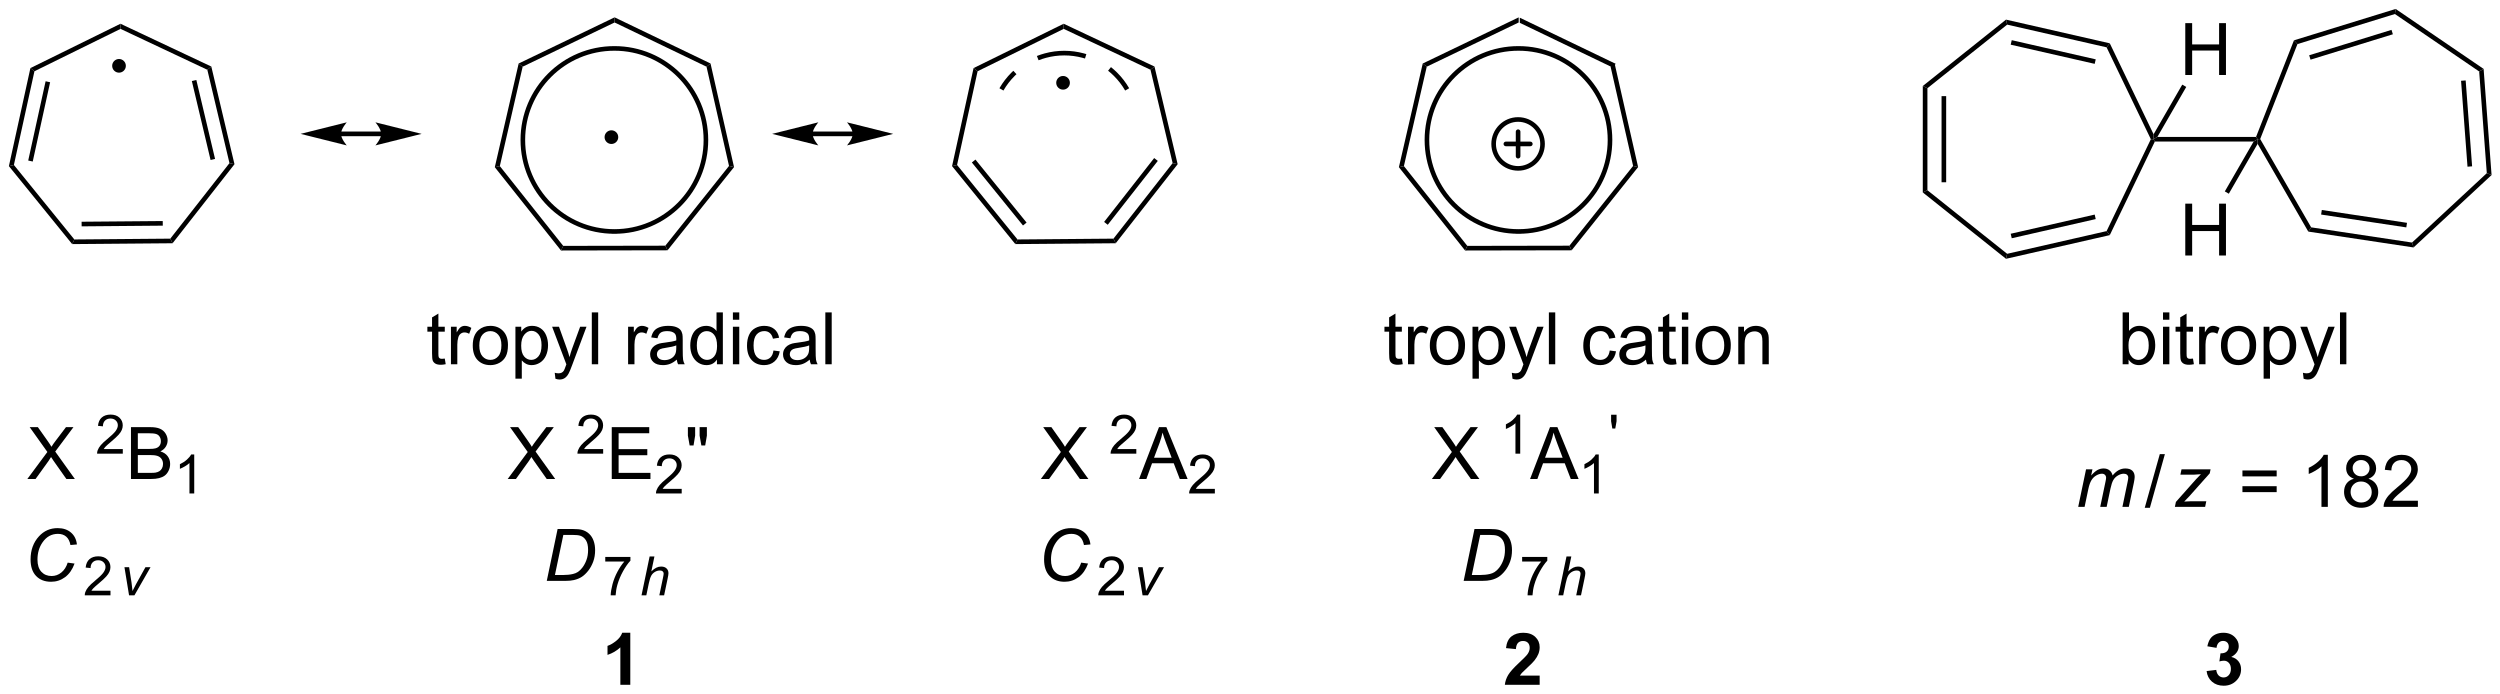<?xml version="1.0" encoding="UTF-8"?>
<!DOCTYPE svg PUBLIC '-//W3C//DTD SVG 1.0//EN'
          'http://www.w3.org/TR/2001/REC-SVG-20010904/DTD/svg10.dtd'>
<svg stroke-dasharray="none" shape-rendering="auto" xmlns="http://www.w3.org/2000/svg" font-family="'Dialog'" text-rendering="auto" width="90" fill-opacity="1" color-interpolation="auto" color-rendering="auto" preserveAspectRatio="xMidYMid meet" font-size="12px" viewBox="0 0 90 25" fill="black" xmlns:xlink="http://www.w3.org/1999/xlink" stroke="black" image-rendering="auto" stroke-miterlimit="10" stroke-linecap="square" stroke-linejoin="miter" font-style="normal" stroke-width="1" height="25" stroke-dashoffset="0" font-weight="normal" stroke-opacity="1"
><!--Generated by the Batik Graphics2D SVG Generator--><defs id="genericDefs"
  /><g
  ><defs id="defs1"
    ><clipPath clipPathUnits="userSpaceOnUse" id="clipPath1"
      ><path d="M0.633 0.633 L284.634 0.633 L284.634 79.506 L0.633 79.506 L0.633 0.633 Z"
      /></clipPath
      ><clipPath clipPathUnits="userSpaceOnUse" id="clipPath2"
      ><path d="M89.618 137.872 L89.618 214.552 L365.722 214.552 L365.722 137.872 Z"
      /></clipPath
    ></defs
    ><g transform="scale(0.317,0.317) translate(-0.633,-0.633) matrix(1.029,0,0,1.029,-91.548,-141.182)"
    ><path d="M267.908 144.867 L267.464 145.22 L257.315 140.338 L257.315 139.772 Z" stroke="none" clip-path="url(#clipPath2)"
    /></g
    ><g transform="matrix(0.326,0,0,0.326,-29.212,-44.941)"
    ><path d="M257.315 139.772 L257.315 140.338 L247.163 145.22 L246.721 144.867 Z" stroke="none" clip-path="url(#clipPath2)"
    /></g
    ><g transform="matrix(0.326,0,0,0.326,-29.212,-44.941)"
    ><path d="M246.721 144.867 L247.163 145.22 L244.639 156.196 L244.087 156.321 Z" stroke="none" clip-path="url(#clipPath2)"
    /></g
    ><g transform="matrix(0.326,0,0,0.326,-29.212,-44.941)"
    ><path d="M244.087 156.321 L244.639 156.196 L251.642 165.008 L251.396 165.519 Z" stroke="none" clip-path="url(#clipPath2)"
    /></g
    ><g transform="matrix(0.326,0,0,0.326,-29.212,-44.941)"
    ><path d="M251.396 165.519 L251.642 165.008 L262.916 164.987 L263.162 165.496 Z" stroke="none" clip-path="url(#clipPath2)"
    /></g
    ><g transform="matrix(0.326,0,0,0.326,-29.212,-44.941)"
    ><path d="M263.162 165.496 L262.916 164.987 L269.951 156.18 L270.503 156.307 Z" stroke="none" clip-path="url(#clipPath2)"
    /></g
    ><g transform="matrix(0.326,0,0,0.326,-29.212,-44.941)"
    ><path d="M267.464 145.22 L267.908 144.867 L270.503 156.307 L269.951 156.18 Z" stroke="none" clip-path="url(#clipPath2)"
    /></g
    ><g stroke-width="0.51" transform="matrix(0.326,0,0,0.326,-29.212,-44.941)"
    ><path fill="none" d="M257.291 163.418 C251.708 163.418 247.183 158.892 247.183 153.31 C247.183 147.727 251.708 143.202 257.291 143.202 C262.873 143.202 267.399 147.727 267.399 153.31 C267.399 158.892 262.873 163.418 257.291 163.418" clip-path="url(#clipPath2)"
    /></g
    ><g transform="matrix(0.326,0,0,0.326,-29.212,-44.941)"
    ><path d="M102.912 140.478 L102.917 141.045 L93.411 145.723 L92.965 145.374 Z" stroke="none" clip-path="url(#clipPath2)"
    /></g
    ><g transform="matrix(0.326,0,0,0.326,-29.212,-44.941)"
    ><path d="M92.965 145.374 L93.411 145.723 L91.141 156.073 L90.59 156.203 ZM94.644 146.83 L92.724 155.583 L93.222 155.693 L95.142 146.939 Z" stroke="none" clip-path="url(#clipPath2)"
    /></g
    ><g transform="matrix(0.326,0,0,0.326,-29.212,-44.941)"
    ><path d="M90.59 156.203 L91.141 156.073 L97.818 164.3 L97.577 164.812 Z" stroke="none" clip-path="url(#clipPath2)"
    /></g
    ><g transform="matrix(0.326,0,0,0.326,-29.212,-44.941)"
    ><path d="M97.577 164.812 L97.818 164.3 L108.413 164.209 L108.663 164.718 ZM98.623 162.852 L107.584 162.775 L107.579 162.265 L98.618 162.342 Z" stroke="none" clip-path="url(#clipPath2)"
    /></g
    ><g transform="matrix(0.326,0,0,0.326,-29.212,-44.941)"
    ><path d="M108.663 164.718 L108.413 164.209 L114.948 155.869 L115.501 155.991 Z" stroke="none" clip-path="url(#clipPath2)"
    /></g
    ><g transform="matrix(0.326,0,0,0.326,-29.212,-44.941)"
    ><path d="M115.501 155.991 L114.948 155.869 L112.502 145.56 L112.942 145.203 ZM113.357 155.407 L111.289 146.688 L110.792 146.805 L112.861 155.525 Z" stroke="none" clip-path="url(#clipPath2)"
    /></g
    ><g transform="matrix(0.326,0,0,0.326,-29.212,-44.941)"
    ><path d="M112.942 145.203 L112.502 145.56 L102.917 141.045 L102.912 140.478 Z" stroke="none" clip-path="url(#clipPath2)"
    /></g
    ><g transform="matrix(0.326,0,0,0.326,-29.212,-44.941)"
    ><path d="M301.94 147.352 L302.451 147.598 L302.451 158.861 L301.94 159.107 ZM304.012 148.473 L304.012 157.986 L304.522 157.986 L304.522 148.473 Z" stroke="none" clip-path="url(#clipPath2)"
    /></g
    ><g transform="matrix(0.326,0,0,0.326,-29.212,-44.941)"
    ><path d="M301.94 159.107 L302.451 158.861 L311.256 165.883 L311.13 166.435 Z" stroke="none" clip-path="url(#clipPath2)"
    /></g
    ><g transform="matrix(0.326,0,0,0.326,-29.212,-44.941)"
    ><path d="M311.13 166.435 L311.256 165.883 L322.237 163.377 L322.59 163.82 ZM311.762 164.166 L321.037 162.049 L320.923 161.552 L311.648 163.669 Z" stroke="none" clip-path="url(#clipPath2)"
    /></g
    ><g transform="matrix(0.326,0,0,0.326,-29.212,-44.941)"
    ><path d="M322.59 163.82 L322.237 163.377 L327.124 153.229 L327.407 153.229 L327.567 153.484 Z" stroke="none" clip-path="url(#clipPath2)"
    /></g
    ><g transform="matrix(0.326,0,0,0.326,-29.212,-44.941)"
    ><path d="M327.427 152.684 L327.407 153.229 L327.124 153.229 L322.237 143.082 L322.59 142.639 Z" stroke="none" clip-path="url(#clipPath2)"
    /></g
    ><g transform="matrix(0.326,0,0,0.326,-29.212,-44.941)"
    ><path d="M322.59 142.639 L322.237 143.082 L311.256 140.576 L311.13 140.023 ZM321.037 144.409 L311.762 142.292 L311.648 142.79 L320.923 144.907 Z" stroke="none" clip-path="url(#clipPath2)"
    /></g
    ><g transform="matrix(0.326,0,0,0.326,-29.212,-44.941)"
    ><path d="M311.13 140.023 L311.256 140.576 L302.451 147.598 L301.94 147.352 Z" stroke="none" clip-path="url(#clipPath2)"
    /></g
    ><g transform="matrix(0.326,0,0,0.326,-29.212,-44.941)"
    ><path d="M327.567 153.484 L327.407 153.229 L327.849 152.974 L338.742 152.974 L338.916 153.229 L338.474 153.484 Z" stroke="none" clip-path="url(#clipPath2)"
    /></g
    ><g transform="matrix(0.326,0,0,0.326,-29.212,-44.941)"
    ><path d="M338.916 153.739 L338.916 153.229 L339.198 153.208 L344.829 162.962 L344.51 163.43 Z" stroke="none" clip-path="url(#clipPath2)"
    /></g
    ><g transform="matrix(0.326,0,0,0.326,-29.212,-44.941)"
    ><path d="M344.51 163.43 L344.829 162.962 L355.967 164.641 L356.134 165.182 ZM345.927 161.549 L355.334 162.967 L355.41 162.462 L346.003 161.044 Z" stroke="none" clip-path="url(#clipPath2)"
    /></g
    ><g transform="matrix(0.326,0,0,0.326,-29.212,-44.941)"
    ><path d="M356.134 165.182 L355.967 164.641 L364.223 156.98 L364.75 157.187 Z" stroke="none" clip-path="url(#clipPath2)"
    /></g
    ><g transform="matrix(0.326,0,0,0.326,-29.212,-44.941)"
    ><path d="M364.75 157.187 L364.223 156.98 L363.381 145.749 L363.872 145.465 ZM362.601 156.224 L361.89 146.738 L361.381 146.776 L362.092 156.263 Z" stroke="none" clip-path="url(#clipPath2)"
    /></g
    ><g transform="matrix(0.326,0,0,0.326,-29.212,-44.941)"
    ><path d="M363.872 145.465 L363.381 145.749 L354.075 139.404 L354.16 138.844 Z" stroke="none" clip-path="url(#clipPath2)"
    /></g
    ><g transform="matrix(0.326,0,0,0.326,-29.212,-44.941)"
    ><path d="M354.16 138.844 L354.075 139.404 L343.313 142.724 L342.928 142.309 ZM353.7 141.154 L344.609 143.958 L344.759 144.445 L353.85 141.641 Z" stroke="none" clip-path="url(#clipPath2)"
    /></g
    ><g transform="matrix(0.326,0,0,0.326,-29.212,-44.941)"
    ><path d="M342.928 142.309 L343.313 142.724 L339.198 153.208 L338.916 153.229 L338.742 152.974 Z" stroke="none" clip-path="url(#clipPath2)"
    /></g
    ><g transform="matrix(0.326,0,0,0.326,-29.212,-44.941)"
    ><path d="M330.927 146.137 L330.927 140.411 L331.685 140.411 L331.685 142.762 L334.661 142.762 L334.661 140.411 L335.419 140.411 L335.419 146.137 L334.661 146.137 L334.661 143.437 L331.685 143.437 L331.685 146.137 L330.927 146.137 Z" stroke="none" clip-path="url(#clipPath2)"
    /></g
    ><g transform="matrix(0.326,0,0,0.326,-29.212,-44.941)"
    ><path d="M327.849 152.974 L327.407 153.229 L327.427 152.684 L330.593 147.201 L331.035 147.456 Z" stroke="none" clip-path="url(#clipPath2)"
    /></g
    ><g transform="matrix(0.326,0,0,0.326,-29.212,-44.941)"
    ><path d="M330.927 166.071 L330.927 160.345 L331.685 160.345 L331.685 162.696 L334.661 162.696 L334.661 160.345 L335.419 160.345 L335.419 166.071 L334.661 166.071 L334.661 163.371 L331.685 163.371 L331.685 166.071 L330.927 166.071 Z" stroke="none" clip-path="url(#clipPath2)"
    /></g
    ><g transform="matrix(0.326,0,0,0.326,-29.212,-44.941)"
    ><path d="M338.474 153.484 L338.916 153.229 L338.916 153.739 L335.735 159.248 L335.293 158.993 Z" stroke="none" clip-path="url(#clipPath2)"
    /></g
    ><g transform="matrix(0.326,0,0,0.326,-29.212,-44.941)"
    ><path d="M324.664 178.082 L324.01 178.082 L324.01 172.356 L324.713 172.356 L324.713 174.397 Q325.159 173.84 325.851 173.84 Q326.234 173.84 326.575 173.994 Q326.916 174.147 327.138 174.429 Q327.359 174.707 327.484 175.103 Q327.609 175.496 327.609 175.944 Q327.609 177.012 327.08 177.595 Q326.554 178.176 325.815 178.176 Q325.08 178.176 324.664 177.561 L324.664 178.082 ZM324.656 175.975 Q324.656 176.723 324.859 177.054 Q325.19 177.598 325.757 177.598 Q326.218 177.598 326.554 177.197 Q326.89 176.796 326.89 176.004 Q326.89 175.191 326.567 174.806 Q326.244 174.418 325.789 174.418 Q325.328 174.418 324.992 174.819 Q324.656 175.218 324.656 175.975 ZM328.467 173.163 L328.467 172.356 L329.17 172.356 L329.17 173.163 L328.467 173.163 ZM328.467 178.082 L328.467 173.934 L329.17 173.934 L329.17 178.082 L328.467 178.082 ZM331.776 177.452 L331.877 178.074 Q331.58 178.137 331.346 178.137 Q330.963 178.137 330.752 178.017 Q330.541 177.895 330.455 177.697 Q330.369 177.499 330.369 176.866 L330.369 174.481 L329.854 174.481 L329.854 173.934 L330.369 173.934 L330.369 172.905 L331.07 172.483 L331.07 173.934 L331.776 173.934 L331.776 174.481 L331.07 174.481 L331.07 176.905 Q331.07 177.207 331.106 177.293 Q331.143 177.379 331.226 177.431 Q331.312 177.481 331.468 177.481 Q331.586 177.481 331.776 177.452 ZM332.457 178.082 L332.457 173.934 L333.089 173.934 L333.089 174.561 Q333.332 174.121 333.535 173.981 Q333.74 173.84 333.988 173.84 Q334.342 173.84 334.709 174.066 L334.467 174.718 Q334.209 174.566 333.951 174.566 Q333.722 174.566 333.537 174.704 Q333.355 174.843 333.277 175.09 Q333.16 175.465 333.16 175.91 L333.16 178.082 L332.457 178.082 ZM334.865 176.007 Q334.865 174.856 335.506 174.301 Q336.043 173.84 336.811 173.84 Q337.668 173.84 338.209 174.4 Q338.753 174.96 338.753 175.949 Q338.753 176.749 338.511 177.21 Q338.272 177.668 337.813 177.923 Q337.355 178.176 336.811 178.176 Q335.941 178.176 335.402 177.619 Q334.865 177.059 334.865 176.007 ZM335.589 176.007 Q335.589 176.804 335.936 177.202 Q336.285 177.598 336.811 177.598 Q337.334 177.598 337.681 177.199 Q338.03 176.801 338.03 175.983 Q338.03 175.215 337.681 174.819 Q337.332 174.421 336.811 174.421 Q336.285 174.421 335.936 174.816 Q335.589 175.21 335.589 176.007 ZM339.578 179.673 L339.578 173.934 L340.218 173.934 L340.218 174.473 Q340.445 174.155 340.729 173.999 Q341.015 173.84 341.421 173.84 Q341.953 173.84 342.359 174.113 Q342.765 174.387 342.971 174.884 Q343.179 175.382 343.179 175.975 Q343.179 176.613 342.95 177.124 Q342.721 177.632 342.286 177.905 Q341.851 178.176 341.369 178.176 Q341.018 178.176 340.739 178.027 Q340.461 177.879 340.281 177.652 L340.281 179.673 L339.578 179.673 ZM340.213 176.03 Q340.213 176.832 340.536 177.215 Q340.862 177.598 341.322 177.598 Q341.791 177.598 342.125 177.202 Q342.461 176.804 342.461 175.973 Q342.461 175.179 342.132 174.785 Q341.807 174.389 341.354 174.389 Q340.906 174.389 340.56 174.811 Q340.213 175.231 340.213 176.03 ZM343.996 179.681 L343.918 179.02 Q344.147 179.082 344.319 179.082 Q344.553 179.082 344.694 179.004 Q344.834 178.926 344.925 178.785 Q344.99 178.681 345.139 178.262 Q345.16 178.204 345.201 178.09 L343.628 173.934 L344.386 173.934 L345.248 176.335 Q345.418 176.793 345.55 177.296 Q345.67 176.811 345.839 176.35 L346.725 173.934 L347.428 173.934 L345.85 178.152 Q345.597 178.837 345.457 179.095 Q345.269 179.441 345.027 179.603 Q344.785 179.767 344.449 179.767 Q344.246 179.767 343.996 179.681 ZM348.011 178.082 L348.011 172.356 L348.714 172.356 L348.714 178.082 L348.011 178.082 Z" stroke="none" clip-path="url(#clipPath2)"
    /></g
    ><g transform="matrix(0.326,0,0,0.326,-29.212,-44.941)"
    ><path d="M319.102 193.83 L319.969 189.681 L320.675 189.681 L320.532 190.364 Q320.925 189.924 321.235 189.757 Q321.547 189.588 321.909 189.588 Q322.297 189.588 322.555 189.793 Q322.816 189.996 322.899 190.364 Q323.214 189.973 323.563 189.78 Q323.914 189.588 324.3 189.588 Q324.821 189.588 325.079 189.835 Q325.339 190.08 325.339 190.525 Q325.339 190.715 325.25 191.158 L324.691 193.83 L323.985 193.83 L324.555 191.088 Q324.628 190.752 324.628 190.606 Q324.628 190.403 324.498 190.286 Q324.37 190.168 324.136 190.168 Q323.821 190.168 323.493 190.361 Q323.164 190.551 322.982 190.864 Q322.8 191.174 322.664 191.817 L322.243 193.83 L321.534 193.83 L322.12 191.028 Q322.183 190.744 322.183 190.621 Q322.183 190.418 322.055 190.293 Q321.93 190.168 321.727 190.168 Q321.425 190.168 321.094 190.361 Q320.766 190.551 320.558 190.895 Q320.352 191.236 320.219 191.869 L319.808 193.83 L319.102 193.83 Z" stroke="none" clip-path="url(#clipPath2)"
    /></g
    ><g transform="matrix(0.326,0,0,0.326,-29.212,-44.941)"
    ><path d="M326.451 193.929 L328.113 188.004 L328.675 188.004 L327.019 193.929 L326.451 193.929 Z" stroke="none" clip-path="url(#clipPath2)"
    /></g
    ><g transform="matrix(0.326,0,0,0.326,-29.212,-44.941)"
    ><path d="M329.778 193.83 L329.892 193.283 L332.122 190.77 Q332.361 190.504 332.653 190.22 Q332.15 190.27 331.932 190.27 L330.387 190.27 L330.512 189.681 L333.721 189.681 L333.627 190.127 L331.377 192.653 Q331.184 192.869 330.807 193.244 Q331.395 193.207 331.614 193.207 L333.247 193.207 L333.119 193.83 L329.778 193.83 Z" stroke="none" clip-path="url(#clipPath2)"
    /></g
    ><g transform="matrix(0.326,0,0,0.326,-29.212,-44.941)"
    ><path d="M341.019 190.463 L337.238 190.463 L337.238 189.806 L341.019 189.806 L341.019 190.463 ZM341.019 192.2 L337.238 192.2 L337.238 191.543 L341.019 191.543 L341.019 192.2 ZM346.668 193.83 L345.965 193.83 L345.965 189.348 Q345.71 189.59 345.299 189.832 Q344.887 190.075 344.559 190.197 L344.559 189.517 Q345.148 189.239 345.588 188.845 Q346.03 188.45 346.215 188.08 L346.668 188.08 L346.668 193.83 ZM349.55 190.723 Q349.113 190.564 348.901 190.267 Q348.691 189.97 348.691 189.556 Q348.691 188.931 349.139 188.507 Q349.589 188.08 350.336 188.08 Q351.086 188.08 351.542 188.515 Q352 188.95 352 189.575 Q352 189.973 351.79 190.27 Q351.581 190.564 351.157 190.723 Q351.683 190.895 351.959 191.278 Q352.235 191.661 352.235 192.192 Q352.235 192.926 351.714 193.429 Q351.196 193.929 350.347 193.929 Q349.5 193.929 348.98 193.426 Q348.461 192.924 348.461 192.174 Q348.461 191.614 348.743 191.239 Q349.026 190.861 349.55 190.723 ZM349.409 189.533 Q349.409 189.939 349.67 190.197 Q349.933 190.455 350.352 190.455 Q350.758 190.455 351.016 190.2 Q351.276 189.942 351.276 189.572 Q351.276 189.184 351.008 188.921 Q350.743 188.658 350.344 188.658 Q349.941 188.658 349.675 188.916 Q349.409 189.174 349.409 189.533 ZM349.183 192.176 Q349.183 192.478 349.326 192.76 Q349.469 193.041 349.75 193.194 Q350.032 193.348 350.355 193.348 Q350.86 193.348 351.188 193.025 Q351.516 192.7 351.516 192.2 Q351.516 191.692 351.178 191.361 Q350.839 191.028 350.331 191.028 Q349.836 191.028 349.508 191.356 Q349.183 191.684 349.183 192.176 ZM356.614 193.153 L356.614 193.83 L352.827 193.83 Q352.82 193.575 352.911 193.34 Q353.054 192.955 353.372 192.58 Q353.692 192.205 354.293 191.713 Q355.226 190.947 355.554 190.499 Q355.882 190.051 355.882 189.653 Q355.882 189.236 355.582 188.95 Q355.286 188.661 354.804 188.661 Q354.296 188.661 353.991 188.965 Q353.687 189.27 353.684 189.809 L352.96 189.736 Q353.036 188.926 353.52 188.504 Q354.004 188.08 354.82 188.08 Q355.645 188.08 356.124 188.538 Q356.606 188.994 356.606 189.668 Q356.606 190.012 356.465 190.345 Q356.325 190.676 355.997 191.043 Q355.671 191.411 354.913 192.051 Q354.28 192.582 354.101 192.773 Q353.921 192.963 353.804 193.153 L356.614 193.153 Z" stroke="none" clip-path="url(#clipPath2)"
    /></g
    ><g transform="matrix(0.326,0,0,0.326,-29.212,-44.941)"
    ><path d="M244.413 177.452 L244.515 178.074 Q244.218 178.137 243.983 178.137 Q243.601 178.137 243.39 178.017 Q243.179 177.895 243.093 177.697 Q243.007 177.499 243.007 176.866 L243.007 174.481 L242.491 174.481 L242.491 173.934 L243.007 173.934 L243.007 172.905 L243.707 172.483 L243.707 173.934 L244.413 173.934 L244.413 174.481 L243.707 174.481 L243.707 176.905 Q243.707 177.207 243.744 177.293 Q243.78 177.379 243.863 177.431 Q243.949 177.481 244.106 177.481 Q244.223 177.481 244.413 177.452 ZM245.094 178.082 L245.094 173.934 L245.727 173.934 L245.727 174.561 Q245.969 174.121 246.172 173.981 Q246.378 173.84 246.625 173.84 Q246.979 173.84 247.347 174.066 L247.104 174.718 Q246.847 174.566 246.589 174.566 Q246.36 174.566 246.175 174.704 Q245.992 174.843 245.914 175.09 Q245.797 175.465 245.797 175.91 L245.797 178.082 L245.094 178.082 ZM247.503 176.007 Q247.503 174.856 248.143 174.301 Q248.68 173.84 249.448 173.84 Q250.305 173.84 250.847 174.4 Q251.391 174.96 251.391 175.949 Q251.391 176.749 251.149 177.21 Q250.909 177.668 250.451 177.923 Q249.992 178.176 249.448 178.176 Q248.578 178.176 248.039 177.619 Q247.503 177.059 247.503 176.007 ZM248.227 176.007 Q248.227 176.804 248.573 177.202 Q248.922 177.598 249.448 177.598 Q249.972 177.598 250.318 177.199 Q250.667 176.801 250.667 175.983 Q250.667 175.215 250.318 174.819 Q249.969 174.421 249.448 174.421 Q248.922 174.421 248.573 174.816 Q248.227 175.21 248.227 176.007 ZM252.215 179.673 L252.215 173.934 L252.856 173.934 L252.856 174.473 Q253.082 174.155 253.366 173.999 Q253.653 173.84 254.059 173.84 Q254.59 173.84 254.996 174.113 Q255.403 174.387 255.608 174.884 Q255.817 175.382 255.817 175.975 Q255.817 176.613 255.588 177.124 Q255.358 177.632 254.923 177.905 Q254.488 178.176 254.007 178.176 Q253.655 178.176 253.376 178.027 Q253.098 177.879 252.918 177.652 L252.918 179.673 L252.215 179.673 ZM252.851 176.03 Q252.851 176.832 253.173 177.215 Q253.499 177.598 253.96 177.598 Q254.429 177.598 254.762 177.202 Q255.098 176.804 255.098 175.973 Q255.098 175.179 254.77 174.785 Q254.444 174.389 253.991 174.389 Q253.543 174.389 253.197 174.811 Q252.851 175.231 252.851 176.03 ZM256.633 179.681 L256.555 179.02 Q256.784 179.082 256.956 179.082 Q257.19 179.082 257.331 179.004 Q257.472 178.926 257.563 178.785 Q257.628 178.681 257.776 178.262 Q257.797 178.204 257.839 178.09 L256.266 173.934 L257.024 173.934 L257.886 176.335 Q258.055 176.793 258.188 177.296 Q258.308 176.811 258.477 176.35 L259.362 173.934 L260.065 173.934 L258.487 178.152 Q258.235 178.837 258.094 179.095 Q257.906 179.441 257.664 179.603 Q257.422 179.767 257.086 179.767 Q256.883 179.767 256.633 179.681 ZM260.649 178.082 L260.649 172.356 L261.352 172.356 L261.352 178.082 L260.649 178.082 ZM267.37 176.561 L268.063 176.652 Q267.948 177.366 267.482 177.772 Q267.016 178.176 266.336 178.176 Q265.485 178.176 264.966 177.619 Q264.448 177.061 264.448 176.022 Q264.448 175.35 264.67 174.848 Q264.894 174.343 265.349 174.093 Q265.805 173.84 266.339 173.84 Q267.016 173.84 267.446 174.181 Q267.875 174.522 267.995 175.152 L267.313 175.257 Q267.214 174.84 266.966 174.629 Q266.719 174.418 266.367 174.418 Q265.836 174.418 265.503 174.798 Q265.172 175.179 265.172 176.004 Q265.172 176.84 265.492 177.22 Q265.813 177.598 266.328 177.598 Q266.742 177.598 267.019 177.345 Q267.297 177.09 267.37 176.561 ZM271.37 177.569 Q270.979 177.902 270.617 178.04 Q270.258 178.176 269.844 178.176 Q269.159 178.176 268.792 177.843 Q268.425 177.507 268.425 176.988 Q268.425 176.684 268.563 176.431 Q268.703 176.179 268.927 176.027 Q269.151 175.874 269.433 175.796 Q269.641 175.741 270.058 175.691 Q270.909 175.59 271.313 175.449 Q271.315 175.304 271.315 175.264 Q271.315 174.835 271.117 174.66 Q270.847 174.421 270.315 174.421 Q269.821 174.421 269.584 174.595 Q269.347 174.77 269.235 175.21 L268.547 175.116 Q268.641 174.676 268.854 174.405 Q269.071 174.132 269.477 173.986 Q269.883 173.84 270.417 173.84 Q270.948 173.84 271.279 173.965 Q271.612 174.09 271.769 174.28 Q271.925 174.468 271.987 174.757 Q272.024 174.936 272.024 175.405 L272.024 176.343 Q272.024 177.324 272.068 177.585 Q272.112 177.843 272.245 178.082 L271.511 178.082 Q271.401 177.863 271.37 177.569 ZM271.313 175.999 Q270.93 176.155 270.164 176.264 Q269.729 176.327 269.55 176.405 Q269.37 176.483 269.271 176.634 Q269.175 176.785 269.175 176.968 Q269.175 177.249 269.388 177.436 Q269.602 177.624 270.011 177.624 Q270.417 177.624 270.732 177.447 Q271.05 177.27 271.198 176.96 Q271.313 176.723 271.313 176.257 L271.313 175.999 ZM274.647 177.452 L274.749 178.074 Q274.452 178.137 274.218 178.137 Q273.835 178.137 273.624 178.017 Q273.413 177.895 273.327 177.697 Q273.241 177.499 273.241 176.866 L273.241 174.481 L272.726 174.481 L272.726 173.934 L273.241 173.934 L273.241 172.905 L273.942 172.483 L273.942 173.934 L274.647 173.934 L274.647 174.481 L273.942 174.481 L273.942 176.905 Q273.942 177.207 273.978 177.293 Q274.015 177.379 274.098 177.431 Q274.184 177.481 274.34 177.481 Q274.457 177.481 274.647 177.452 ZM275.339 173.163 L275.339 172.356 L276.042 172.356 L276.042 173.163 L275.339 173.163 ZM275.339 178.082 L275.339 173.934 L276.042 173.934 L276.042 178.082 L275.339 178.082 ZM276.851 176.007 Q276.851 174.856 277.491 174.301 Q278.028 173.84 278.796 173.84 Q279.653 173.84 280.194 174.4 Q280.738 174.96 280.738 175.949 Q280.738 176.749 280.496 177.21 Q280.257 177.668 279.798 177.923 Q279.34 178.176 278.796 178.176 Q277.926 178.176 277.387 177.619 Q276.851 177.059 276.851 176.007 ZM277.575 176.007 Q277.575 176.804 277.921 177.202 Q278.27 177.598 278.796 177.598 Q279.319 177.598 279.666 177.199 Q280.015 176.801 280.015 175.983 Q280.015 175.215 279.666 174.819 Q279.317 174.421 278.796 174.421 Q278.27 174.421 277.921 174.816 Q277.575 175.21 277.575 176.007 ZM281.563 178.082 L281.563 173.934 L282.196 173.934 L282.196 174.522 Q282.651 173.84 283.516 173.84 Q283.891 173.84 284.203 173.975 Q284.519 174.108 284.675 174.327 Q284.831 174.546 284.894 174.848 Q284.933 175.043 284.933 175.53 L284.933 178.082 L284.229 178.082 L284.229 175.559 Q284.229 175.129 284.146 174.915 Q284.065 174.702 283.857 174.577 Q283.649 174.449 283.367 174.449 Q282.917 174.449 282.591 174.736 Q282.266 175.02 282.266 175.816 L282.266 178.082 L281.563 178.082 Z" stroke="none" clip-path="url(#clipPath2)"
    /></g
    ><g transform="matrix(0.326,0,0,0.326,-29.212,-44.941)"
    ><path d="M138.724 177.452 L138.826 178.074 Q138.529 178.137 138.294 178.137 Q137.912 178.137 137.701 178.017 Q137.49 177.895 137.404 177.697 Q137.318 177.499 137.318 176.866 L137.318 174.481 L136.802 174.481 L136.802 173.934 L137.318 173.934 L137.318 172.905 L138.018 172.483 L138.018 173.934 L138.724 173.934 L138.724 174.481 L138.018 174.481 L138.018 176.905 Q138.018 177.207 138.055 177.293 Q138.091 177.379 138.175 177.431 Q138.261 177.481 138.417 177.481 Q138.534 177.481 138.724 177.452 ZM139.405 178.082 L139.405 173.934 L140.038 173.934 L140.038 174.561 Q140.28 174.121 140.483 173.981 Q140.689 173.84 140.936 173.84 Q141.291 173.84 141.658 174.066 L141.416 174.718 Q141.158 174.566 140.9 174.566 Q140.671 174.566 140.486 174.704 Q140.304 174.843 140.225 175.09 Q140.108 175.465 140.108 175.91 L140.108 178.082 L139.405 178.082 ZM141.814 176.007 Q141.814 174.856 142.455 174.301 Q142.991 173.84 143.759 173.84 Q144.616 173.84 145.158 174.4 Q145.702 174.96 145.702 175.949 Q145.702 176.749 145.46 177.21 Q145.22 177.668 144.762 177.923 Q144.304 178.176 143.759 178.176 Q142.889 178.176 142.35 177.619 Q141.814 177.059 141.814 176.007 ZM142.538 176.007 Q142.538 176.804 142.884 177.202 Q143.233 177.598 143.759 177.598 Q144.283 177.598 144.629 177.199 Q144.978 176.801 144.978 175.983 Q144.978 175.215 144.629 174.819 Q144.28 174.421 143.759 174.421 Q143.233 174.421 142.884 174.816 Q142.538 175.21 142.538 176.007 ZM146.526 179.673 L146.526 173.934 L147.167 173.934 L147.167 174.473 Q147.393 174.155 147.677 173.999 Q147.964 173.84 148.37 173.84 Q148.901 173.84 149.307 174.113 Q149.714 174.387 149.919 174.884 Q150.128 175.382 150.128 175.975 Q150.128 176.613 149.899 177.124 Q149.669 177.632 149.234 177.905 Q148.8 178.176 148.318 178.176 Q147.966 178.176 147.688 178.027 Q147.409 177.879 147.229 177.652 L147.229 179.673 L146.526 179.673 ZM147.162 176.03 Q147.162 176.832 147.484 177.215 Q147.81 177.598 148.271 177.598 Q148.74 177.598 149.073 177.202 Q149.409 176.804 149.409 175.973 Q149.409 175.179 149.081 174.785 Q148.755 174.389 148.302 174.389 Q147.854 174.389 147.508 174.811 Q147.162 175.231 147.162 176.03 ZM150.944 179.681 L150.866 179.02 Q151.095 179.082 151.267 179.082 Q151.501 179.082 151.642 179.004 Q151.783 178.926 151.874 178.785 Q151.939 178.681 152.087 178.262 Q152.108 178.204 152.15 178.09 L150.577 173.934 L151.335 173.934 L152.197 176.335 Q152.366 176.793 152.499 177.296 Q152.619 176.811 152.788 176.35 L153.673 173.934 L154.376 173.934 L152.798 178.152 Q152.546 178.837 152.405 179.095 Q152.218 179.441 151.975 179.603 Q151.733 179.767 151.397 179.767 Q151.194 179.767 150.944 179.681 ZM154.96 178.082 L154.96 172.356 L155.663 172.356 L155.663 178.082 L154.96 178.082 ZM158.968 178.082 L158.968 173.934 L159.6 173.934 L159.6 174.561 Q159.843 174.121 160.046 173.981 Q160.251 173.84 160.499 173.84 Q160.853 173.84 161.22 174.066 L160.978 174.718 Q160.72 174.566 160.462 174.566 Q160.233 174.566 160.048 174.704 Q159.866 174.843 159.788 175.09 Q159.671 175.465 159.671 175.91 L159.671 178.082 L158.968 178.082 ZM164.345 177.569 Q163.955 177.902 163.593 178.04 Q163.233 178.176 162.819 178.176 Q162.134 178.176 161.767 177.843 Q161.4 177.507 161.4 176.988 Q161.4 176.684 161.538 176.431 Q161.679 176.179 161.903 176.027 Q162.126 175.874 162.408 175.796 Q162.616 175.741 163.033 175.691 Q163.884 175.59 164.288 175.449 Q164.291 175.304 164.291 175.264 Q164.291 174.835 164.093 174.66 Q163.822 174.421 163.291 174.421 Q162.796 174.421 162.559 174.595 Q162.322 174.77 162.21 175.21 L161.522 175.116 Q161.616 174.676 161.83 174.405 Q162.046 174.132 162.452 173.986 Q162.858 173.84 163.392 173.84 Q163.923 173.84 164.254 173.965 Q164.587 174.09 164.744 174.28 Q164.9 174.468 164.962 174.757 Q164.999 174.936 164.999 175.405 L164.999 176.343 Q164.999 177.324 165.043 177.585 Q165.087 177.843 165.22 178.082 L164.486 178.082 Q164.376 177.863 164.345 177.569 ZM164.288 175.999 Q163.905 176.155 163.139 176.264 Q162.705 176.327 162.525 176.405 Q162.345 176.483 162.246 176.634 Q162.15 176.785 162.15 176.968 Q162.15 177.249 162.363 177.436 Q162.577 177.624 162.986 177.624 Q163.392 177.624 163.707 177.447 Q164.025 177.27 164.173 176.96 Q164.288 176.723 164.288 176.257 L164.288 175.999 ZM168.779 178.082 L168.779 177.559 Q168.386 178.176 167.62 178.176 Q167.123 178.176 166.706 177.902 Q166.292 177.629 166.063 177.139 Q165.833 176.647 165.833 176.012 Q165.833 175.389 166.039 174.884 Q166.248 174.379 166.662 174.111 Q167.076 173.84 167.589 173.84 Q167.964 173.84 168.255 173.999 Q168.55 174.155 168.732 174.41 L168.732 172.356 L169.432 172.356 L169.432 178.082 L168.779 178.082 ZM166.557 176.012 Q166.557 176.809 166.893 177.204 Q167.229 177.598 167.685 177.598 Q168.146 177.598 168.469 177.22 Q168.792 176.843 168.792 176.069 Q168.792 175.218 168.464 174.819 Q168.136 174.421 167.654 174.421 Q167.185 174.421 166.87 174.804 Q166.557 175.186 166.557 176.012 ZM170.541 173.163 L170.541 172.356 L171.244 172.356 L171.244 173.163 L170.541 173.163 ZM170.541 178.082 L170.541 173.934 L171.244 173.934 L171.244 178.082 L170.541 178.082 ZM175.021 176.561 L175.714 176.652 Q175.599 177.366 175.133 177.772 Q174.667 178.176 173.987 178.176 Q173.136 178.176 172.617 177.619 Q172.099 177.061 172.099 176.022 Q172.099 175.35 172.321 174.848 Q172.544 174.343 173 174.093 Q173.456 173.84 173.99 173.84 Q174.667 173.84 175.096 174.181 Q175.526 174.522 175.646 175.152 L174.964 175.257 Q174.865 174.84 174.617 174.629 Q174.37 174.418 174.018 174.418 Q173.487 174.418 173.154 174.798 Q172.823 175.179 172.823 176.004 Q172.823 176.84 173.143 177.22 Q173.464 177.598 173.979 177.598 Q174.393 177.598 174.669 177.345 Q174.948 177.09 175.021 176.561 ZM179.021 177.569 Q178.63 177.902 178.268 178.04 Q177.909 178.176 177.495 178.176 Q176.81 178.176 176.443 177.843 Q176.076 177.507 176.076 176.988 Q176.076 176.684 176.214 176.431 Q176.354 176.179 176.578 176.027 Q176.802 175.874 177.083 175.796 Q177.292 175.741 177.708 175.691 Q178.56 175.59 178.964 175.449 Q178.966 175.304 178.966 175.264 Q178.966 174.835 178.768 174.66 Q178.498 174.421 177.966 174.421 Q177.471 174.421 177.234 174.595 Q176.998 174.77 176.886 175.21 L176.198 175.116 Q176.292 174.676 176.505 174.405 Q176.721 174.132 177.128 173.986 Q177.534 173.84 178.068 173.84 Q178.599 173.84 178.93 173.965 Q179.263 174.09 179.419 174.28 Q179.576 174.468 179.638 174.757 Q179.675 174.936 179.675 175.405 L179.675 176.343 Q179.675 177.324 179.719 177.585 Q179.763 177.843 179.896 178.082 L179.162 178.082 Q179.052 177.863 179.021 177.569 ZM178.964 175.999 Q178.581 176.155 177.815 176.264 Q177.38 176.327 177.201 176.405 Q177.021 176.483 176.922 176.634 Q176.826 176.785 176.826 176.968 Q176.826 177.249 177.039 177.436 Q177.253 177.624 177.662 177.624 Q178.068 177.624 178.383 177.447 Q178.701 177.27 178.849 176.96 Q178.964 176.723 178.964 176.257 L178.964 175.999 ZM180.749 178.082 L180.749 172.356 L181.452 172.356 L181.452 178.082 L180.749 178.082 Z" stroke="none" clip-path="url(#clipPath2)"
    /></g
    ><g transform="matrix(0.326,0,0,0.326,-29.212,-44.941)"
    ><path d="M247.725 190.751 L249.939 187.767 L247.986 185.025 L248.889 185.025 L249.929 186.493 Q250.251 186.949 250.389 187.196 Q250.58 186.884 250.843 186.543 L251.994 185.025 L252.819 185.025 L250.806 187.723 L252.975 190.751 L252.038 190.751 L250.595 188.707 Q250.475 188.532 250.345 188.324 Q250.155 188.637 250.072 188.754 L248.634 190.751 L247.725 190.751 Z" stroke="none" clip-path="url(#clipPath2)"
    /></g
    ><g transform="matrix(0.326,0,0,0.326,-29.212,-44.941)"
    ><path d="M257.484 187.951 L256.957 187.951 L256.957 184.59 Q256.765 184.772 256.457 184.953 Q256.148 185.135 255.902 185.227 L255.902 184.717 Q256.343 184.508 256.673 184.213 Q257.005 183.916 257.144 183.639 L257.484 183.639 L257.484 187.951 Z" stroke="none" clip-path="url(#clipPath2)"
    /></g
    ><g transform="matrix(0.326,0,0,0.326,-29.212,-44.941)"
    ><path d="M258.572 190.751 L260.772 185.025 L261.59 185.025 L263.933 190.751 L263.069 190.751 L262.402 189.017 L260.006 189.017 L259.379 190.751 L258.572 190.751 ZM260.225 188.4 L262.168 188.4 L261.569 186.814 Q261.295 186.09 261.163 185.626 Q261.053 186.176 260.855 186.72 L260.225 188.4 Z" stroke="none" clip-path="url(#clipPath2)"
    /></g
    ><g transform="matrix(0.326,0,0,0.326,-29.212,-44.941)"
    ><path d="M266.157 192.351 L265.629 192.351 L265.629 188.99 Q265.438 189.172 265.129 189.353 Q264.821 189.535 264.575 189.627 L264.575 189.117 Q265.016 188.908 265.346 188.613 Q265.678 188.316 265.817 188.039 L266.157 188.039 L266.157 192.351 Z" stroke="none" clip-path="url(#clipPath2)"
    /></g
    ><g transform="matrix(0.326,0,0,0.326,-29.212,-44.941)"
    ><path d="M267.656 185.176 L267.521 184.373 L267.521 183.656 L268.123 183.656 L268.123 184.373 L267.982 185.176 L267.656 185.176 Z" stroke="none" clip-path="url(#clipPath2)"
    /></g
    ><g transform="matrix(0.326,0,0,0.326,-29.212,-44.941)"
    ><path d="M251.238 202.001 L252.433 196.275 L254.16 196.275 Q254.78 196.275 255.108 196.363 Q255.576 196.486 255.907 196.796 Q256.24 197.105 256.407 197.571 Q256.576 198.035 256.576 198.613 Q256.576 199.306 256.368 199.874 Q256.16 200.441 255.821 200.874 Q255.483 201.306 255.113 201.551 Q254.746 201.793 254.24 201.91 Q253.858 202.001 253.3 202.001 L251.238 202.001 ZM252.139 201.353 L253.045 201.353 Q253.66 201.353 254.136 201.238 Q254.433 201.168 254.644 201.032 Q254.92 200.855 255.147 200.566 Q255.444 200.184 255.621 199.694 Q255.8 199.204 255.8 198.579 Q255.8 197.884 255.558 197.512 Q255.316 197.137 254.941 197.017 Q254.662 196.926 254.076 196.926 L253.066 196.926 L252.139 201.353 Z" stroke="none" clip-path="url(#clipPath2)"
    /></g
    ><g transform="matrix(0.326,0,0,0.326,-29.212,-44.941)"
    ><path d="M257.696 199.869 L257.696 199.361 L260.475 199.361 L260.475 199.771 Q260.065 200.209 259.663 200.933 Q259.26 201.656 259.04 202.42 Q258.882 202.959 258.839 203.601 L258.296 203.601 Q258.305 203.093 258.495 202.377 Q258.686 201.658 259.042 200.992 Q259.397 200.326 259.8 199.869 L257.696 199.869 Z" stroke="none" clip-path="url(#clipPath2)"
    /></g
    ><g transform="matrix(0.326,0,0,0.326,-29.212,-44.941)"
    ><path d="M261.699 203.601 L262.596 199.306 L263.127 199.306 L262.783 200.955 Q263.08 200.668 263.334 200.545 Q263.59 200.42 263.86 200.42 Q264.246 200.42 264.459 200.623 Q264.674 200.826 264.674 201.16 Q264.674 201.324 264.58 201.763 L264.195 203.601 L263.666 203.601 L264.061 201.716 Q264.147 201.306 264.147 201.201 Q264.147 201.048 264.041 200.953 Q263.936 200.855 263.736 200.855 Q263.449 200.855 263.188 201.007 Q262.928 201.158 262.779 201.42 Q262.631 201.681 262.508 202.265 L262.231 203.601 L261.699 203.601 Z" stroke="none" clip-path="url(#clipPath2)"
    /></g
    ><g transform="matrix(0.326,0,0,0.326,-29.212,-44.941)"
    ><path d="M145.67 190.751 L147.884 187.767 L145.931 185.025 L146.834 185.025 L147.874 186.493 Q148.196 186.949 148.334 187.196 Q148.524 186.884 148.787 186.543 L149.939 185.025 L150.764 185.025 L148.751 187.723 L150.92 190.751 L149.983 190.751 L148.54 188.707 Q148.42 188.532 148.29 188.324 Q148.1 188.637 148.017 188.754 L146.579 190.751 L145.67 190.751 Z" stroke="none" clip-path="url(#clipPath2)"
    /></g
    ><g transform="matrix(0.326,0,0,0.326,-29.212,-44.941)"
    ><path d="M156.214 187.443 L156.214 187.951 L153.374 187.951 Q153.368 187.76 153.437 187.584 Q153.544 187.295 153.782 187.014 Q154.023 186.732 154.474 186.363 Q155.173 185.789 155.419 185.453 Q155.665 185.117 155.665 184.818 Q155.665 184.506 155.441 184.291 Q155.218 184.074 154.857 184.074 Q154.476 184.074 154.247 184.303 Q154.019 184.531 154.017 184.936 L153.474 184.881 Q153.53 184.274 153.894 183.957 Q154.257 183.639 154.868 183.639 Q155.487 183.639 155.847 183.982 Q156.208 184.324 156.208 184.83 Q156.208 185.088 156.103 185.338 Q155.997 185.586 155.751 185.861 Q155.507 186.137 154.939 186.617 Q154.464 187.016 154.329 187.158 Q154.195 187.301 154.107 187.443 L156.214 187.443 Z" stroke="none" clip-path="url(#clipPath2)"
    /></g
    ><g transform="matrix(0.326,0,0,0.326,-29.212,-44.941)"
    ><path d="M157.162 190.751 L157.162 185.025 L161.303 185.025 L161.303 185.699 L157.92 185.699 L157.92 187.454 L161.089 187.454 L161.089 188.126 L157.92 188.126 L157.92 190.074 L161.436 190.074 L161.436 190.751 L157.162 190.751 Z" stroke="none" clip-path="url(#clipPath2)"
    /></g
    ><g transform="matrix(0.326,0,0,0.326,-29.212,-44.941)"
    ><path d="M164.887 191.843 L164.887 192.351 L162.047 192.351 Q162.041 192.16 162.109 191.984 Q162.217 191.695 162.455 191.414 Q162.696 191.132 163.147 190.763 Q163.846 190.189 164.092 189.853 Q164.338 189.517 164.338 189.218 Q164.338 188.906 164.113 188.691 Q163.891 188.474 163.53 188.474 Q163.149 188.474 162.92 188.703 Q162.692 188.931 162.69 189.336 L162.147 189.281 Q162.203 188.673 162.567 188.357 Q162.93 188.039 163.541 188.039 Q164.16 188.039 164.52 188.382 Q164.881 188.724 164.881 189.23 Q164.881 189.488 164.776 189.738 Q164.67 189.986 164.424 190.261 Q164.18 190.537 163.612 191.017 Q163.137 191.416 163.002 191.558 Q162.867 191.701 162.78 191.843 L164.887 191.843 Z" stroke="none" clip-path="url(#clipPath2)"
    /></g
    ><g transform="matrix(0.326,0,0,0.326,-29.212,-44.941)"
    ><path d="M165.765 187.051 L165.57 185.962 L165.57 185.025 L166.372 185.025 L166.372 185.962 L166.195 187.051 L165.765 187.051 ZM167.059 187.051 L166.866 185.962 L166.866 185.025 L167.668 185.025 L167.668 185.962 L167.481 187.051 L167.059 187.051 Z" stroke="none" clip-path="url(#clipPath2)"
    /></g
    ><g transform="matrix(0.326,0,0,0.326,-29.212,-44.941)"
    ><path d="M149.988 202.001 L151.183 196.275 L152.909 196.275 Q153.529 196.275 153.857 196.363 Q154.326 196.486 154.657 196.796 Q154.99 197.105 155.157 197.571 Q155.326 198.035 155.326 198.613 Q155.326 199.306 155.118 199.874 Q154.909 200.441 154.571 200.874 Q154.232 201.306 153.863 201.551 Q153.495 201.793 152.99 201.91 Q152.607 202.001 152.05 202.001 L149.988 202.001 ZM150.888 201.353 L151.795 201.353 Q152.409 201.353 152.886 201.238 Q153.183 201.168 153.394 201.032 Q153.67 200.855 153.896 200.566 Q154.193 200.184 154.37 199.694 Q154.55 199.204 154.55 198.579 Q154.55 197.884 154.308 197.512 Q154.066 197.137 153.691 197.017 Q153.412 196.926 152.826 196.926 L151.816 196.926 L150.888 201.353 Z" stroke="none" clip-path="url(#clipPath2)"
    /></g
    ><g transform="matrix(0.326,0,0,0.326,-29.212,-44.941)"
    ><path d="M156.446 199.869 L156.446 199.361 L159.225 199.361 L159.225 199.771 Q158.815 200.209 158.412 200.933 Q158.01 201.656 157.789 202.42 Q157.631 202.959 157.588 203.601 L157.045 203.601 Q157.055 203.093 157.244 202.377 Q157.436 201.658 157.791 200.992 Q158.147 200.326 158.549 199.869 L156.446 199.869 Z" stroke="none" clip-path="url(#clipPath2)"
    /></g
    ><g transform="matrix(0.326,0,0,0.326,-29.212,-44.941)"
    ><path d="M160.449 203.601 L161.345 199.306 L161.877 199.306 L161.533 200.955 Q161.83 200.668 162.084 200.545 Q162.34 200.42 162.609 200.42 Q162.996 200.42 163.209 200.623 Q163.424 200.826 163.424 201.16 Q163.424 201.324 163.33 201.763 L162.945 203.601 L162.416 203.601 L162.81 201.716 Q162.896 201.306 162.896 201.201 Q162.896 201.048 162.791 200.953 Q162.685 200.855 162.486 200.855 Q162.199 200.855 161.937 201.007 Q161.678 201.158 161.529 201.42 Q161.381 201.681 161.258 202.265 L160.98 203.601 L160.449 203.601 Z" stroke="none" clip-path="url(#clipPath2)"
    /></g
    ><g transform="matrix(0.326,0,0,0.326,-29.212,-44.941)"
    ><path d="M159.21 213.481 L158.113 213.481 L158.113 209.343 Q157.512 209.905 156.694 210.176 L156.694 209.179 Q157.124 209.038 157.626 208.648 Q158.132 208.254 158.319 207.731 L159.21 207.731 L159.21 213.481 Z" stroke="none" clip-path="url(#clipPath2)"
    /></g
    ><g transform="matrix(0.326,0,0,0.326,-29.212,-44.941)"
    ><path d="M259.632 212.46 L259.632 213.481 L255.786 213.481 Q255.849 212.903 256.161 212.384 Q256.474 211.866 257.395 211.012 Q258.138 210.319 258.304 210.075 Q258.531 209.733 258.531 209.403 Q258.531 209.036 258.333 208.838 Q258.138 208.64 257.789 208.64 Q257.445 208.64 257.242 208.848 Q257.039 209.054 257.007 209.536 L255.914 209.426 Q256.013 208.52 256.528 208.127 Q257.044 207.731 257.817 207.731 Q258.664 207.731 259.148 208.189 Q259.632 208.645 259.632 209.325 Q259.632 209.71 259.494 210.061 Q259.356 210.411 259.054 210.793 Q258.856 211.046 258.336 211.523 Q257.817 211.999 257.677 212.155 Q257.539 212.311 257.453 212.46 L259.632 212.46 Z" stroke="none" clip-path="url(#clipPath2)"
    /></g
    ><g transform="matrix(0.326,0,0,0.326,-29.212,-44.941)"
    ><path d="M333.283 211.96 L334.346 211.832 Q334.395 212.239 334.617 212.455 Q334.841 212.668 335.158 212.668 Q335.497 212.668 335.729 212.411 Q335.963 212.153 335.963 211.715 Q335.963 211.301 335.739 211.059 Q335.518 210.817 335.197 210.817 Q334.986 210.817 334.692 210.898 L334.815 210.004 Q335.26 210.015 335.494 209.811 Q335.729 209.606 335.729 209.265 Q335.729 208.976 335.557 208.804 Q335.385 208.632 335.099 208.632 Q334.817 208.632 334.617 208.827 Q334.419 209.023 334.377 209.398 L333.364 209.226 Q333.471 208.707 333.682 208.398 Q333.895 208.085 334.276 207.908 Q334.658 207.731 335.13 207.731 Q335.94 207.731 336.427 208.246 Q336.83 208.668 336.83 209.2 Q336.83 209.952 336.005 210.403 Q336.497 210.507 336.791 210.874 Q337.088 211.241 337.088 211.762 Q337.088 212.515 336.536 213.048 Q335.986 213.58 335.166 213.58 Q334.387 213.58 333.875 213.132 Q333.364 212.684 333.283 211.96 Z" stroke="none" clip-path="url(#clipPath2)"
    /></g
    ><g transform="matrix(0.326,0,0,0.326,-29.212,-44.941)"
    ><path d="M207.066 140.478 L207.071 141.045 L197.564 145.723 L197.118 145.374 Z" stroke="none" clip-path="url(#clipPath2)"
    /></g
    ><g transform="matrix(0.326,0,0,0.326,-29.212,-44.941)"
    ><path d="M194.744 156.203 L195.295 156.073 L201.971 164.3 L201.73 164.812 ZM196.929 155.799 L202.576 162.757 L202.972 162.436 L197.325 155.477 Z" stroke="none" clip-path="url(#clipPath2)"
    /></g
    ><g transform="matrix(0.326,0,0,0.326,-29.212,-44.941)"
    ><path d="M212.816 164.718 L212.566 164.209 L219.102 155.869 L219.655 155.991 ZM211.936 162.678 L217.463 155.624 L217.062 155.309 L211.534 162.363 Z" stroke="none" clip-path="url(#clipPath2)"
    /></g
    ><g transform="matrix(0.326,0,0,0.326,-29.212,-44.941)"
    ><path d="M217.095 145.203 L216.656 145.56 L207.071 141.045 L207.066 140.478 Z" stroke="none" clip-path="url(#clipPath2)"
    /></g
    ><g transform="matrix(0.326,0,0,0.326,-29.212,-44.941)"
    ><path d="M168.07 144.867 L167.627 145.22 L157.477 140.338 L157.477 139.772 Z" stroke="none" clip-path="url(#clipPath2)"
    /></g
    ><g transform="matrix(0.326,0,0,0.326,-29.212,-44.941)"
    ><path d="M157.477 139.772 L157.477 140.338 L147.325 145.22 L146.883 144.867 Z" stroke="none" clip-path="url(#clipPath2)"
    /></g
    ><g transform="matrix(0.326,0,0,0.326,-29.212,-44.941)"
    ><path d="M146.883 144.867 L147.325 145.22 L144.802 156.196 L144.249 156.321 Z" stroke="none" clip-path="url(#clipPath2)"
    /></g
    ><g transform="matrix(0.326,0,0,0.326,-29.212,-44.941)"
    ><path d="M144.249 156.321 L144.802 156.196 L151.804 165.008 L151.558 165.519 Z" stroke="none" clip-path="url(#clipPath2)"
    /></g
    ><g transform="matrix(0.326,0,0,0.326,-29.212,-44.941)"
    ><path d="M151.558 165.519 L151.804 165.008 L163.078 164.987 L163.324 165.496 Z" stroke="none" clip-path="url(#clipPath2)"
    /></g
    ><g transform="matrix(0.326,0,0,0.326,-29.212,-44.941)"
    ><path d="M163.324 165.496 L163.078 164.987 L170.113 156.18 L170.665 156.307 Z" stroke="none" clip-path="url(#clipPath2)"
    /></g
    ><g transform="matrix(0.326,0,0,0.326,-29.212,-44.941)"
    ><path d="M167.627 145.22 L168.07 144.867 L170.665 156.307 L170.113 156.18 Z" stroke="none" clip-path="url(#clipPath2)"
    /></g
    ><g stroke-width="0.51" transform="matrix(0.326,0,0,0.326,-29.212,-44.941)"
    ><path fill="none" d="M157.453 163.418 C151.871 163.418 147.345 158.892 147.345 153.31 C147.345 147.727 151.871 143.202 157.453 143.202 C163.036 143.202 167.561 147.727 167.561 153.31 C167.561 158.892 163.036 163.418 157.453 163.418" clip-path="url(#clipPath2)"
    /></g
    ><g transform="matrix(0.326,0,0,0.326,-29.212,-44.941)"
    ><path d="M197.118 145.374 L197.564 145.723 L195.295 156.073 L194.744 156.203 Z" stroke="none" clip-path="url(#clipPath2)"
    /></g
    ><g transform="matrix(0.326,0,0,0.326,-29.212,-44.941)"
    ><path d="M216.656 145.56 L217.095 145.203 L219.655 155.991 L219.102 155.869 Z" stroke="none" clip-path="url(#clipPath2)"
    /></g
    ><g transform="matrix(0.326,0,0,0.326,-29.212,-44.941)"
    ><path d="M201.73 164.812 L201.971 164.3 L212.566 164.209 L212.816 164.718 Z" stroke="none" clip-path="url(#clipPath2)"
    /></g
    ><g transform="matrix(0.326,0,0,0.326,-29.212,-44.941)"
    ><path d="M209.572 143.831 C209.48 143.802 209.388 143.776 209.295 143.751 C208.6 143.563 207.875 143.464 207.137 143.464 L207.137 143.975 C207.831 143.975 208.51 144.067 209.162 144.243 C209.249 144.267 209.336 144.292 209.422 144.318 L209.572 143.831 ZM214.3 147.6 C213.931 146.96 213.483 146.382 212.973 145.874 C212.756 145.658 212.528 145.455 212.291 145.266 L211.973 145.665 C212.196 145.843 212.41 146.033 212.613 146.236 C213.091 146.712 213.512 147.255 213.858 147.855 L214.3 147.6 ZM201.509 145.674 C201.438 145.74 201.369 145.806 201.3 145.874 C200.79 146.382 200.343 146.96 199.973 147.6 L200.415 147.855 C200.762 147.255 201.182 146.712 201.66 146.236 C201.725 146.172 201.79 146.109 201.856 146.048 L201.509 145.674 ZM207.137 143.464 C206.399 143.464 205.673 143.563 204.979 143.751 C204.684 143.83 204.394 143.926 204.111 144.037 L204.298 144.512 C204.563 144.408 204.835 144.318 205.112 144.243 C205.763 144.067 206.443 143.975 207.137 143.975 L207.137 143.464 Z" stroke="none" clip-path="url(#clipPath2)"
    /></g
    ><g transform="matrix(0.326,0,0,0.326,-29.212,-44.941)"
    ><path d="M131.7 152.383 L127.263 152.383 L127.008 152.383 L127.008 152.894 L127.263 152.894 L131.7 152.894 L131.956 152.894 L131.956 152.383 L131.7 152.383 ZM136.165 152.639 L131.063 151.363 C131.063 151.363 131.7 152.081 131.7 152.639 C131.7 153.197 131.063 153.914 131.063 153.914 ZM122.799 152.639 L127.901 153.914 C127.901 153.914 127.263 153.197 127.263 152.639 C127.263 152.081 127.901 151.363 127.901 151.363 Z" stroke="none" clip-path="url(#clipPath2)"
    /></g
    ><g transform="matrix(0.326,0,0,0.326,-29.212,-44.941)"
    ><path d="M183.777 152.383 L179.34 152.383 L179.085 152.383 L179.085 152.894 L179.34 152.894 L183.777 152.894 L184.032 152.894 L184.032 152.383 L183.777 152.383 ZM188.242 152.639 L183.139 151.363 C183.139 151.363 183.777 152.081 183.777 152.639 C183.777 153.197 183.139 153.914 183.139 153.914 ZM174.875 152.639 L179.977 153.914 C179.977 153.914 179.34 153.197 179.34 152.639 C179.34 152.081 179.977 151.363 179.977 151.363 Z" stroke="none" clip-path="url(#clipPath2)"
    /></g
    ><g transform="matrix(0.326,0,0,0.326,-29.212,-44.941)"
    ><path d="M92.625 190.751 L94.838 187.767 L92.885 185.025 L93.789 185.025 L94.828 186.493 Q95.151 186.949 95.289 187.196 Q95.479 186.884 95.742 186.543 L96.893 185.025 L97.719 185.025 L95.706 187.723 L97.875 190.751 L96.937 190.751 L95.495 188.707 Q95.375 188.532 95.245 188.324 Q95.055 188.637 94.971 188.754 L93.534 190.751 L92.625 190.751 Z" stroke="none" clip-path="url(#clipPath2)"
    /></g
    ><g transform="matrix(0.326,0,0,0.326,-29.212,-44.941)"
    ><path d="M103.168 187.443 L103.168 187.951 L100.329 187.951 Q100.323 187.76 100.391 187.584 Q100.499 187.295 100.737 187.014 Q100.977 186.732 101.428 186.363 Q102.127 185.789 102.374 185.453 Q102.62 185.117 102.62 184.818 Q102.62 184.506 102.395 184.291 Q102.172 184.074 101.811 184.074 Q101.43 184.074 101.202 184.303 Q100.973 184.531 100.971 184.936 L100.428 184.881 Q100.485 184.274 100.848 183.957 Q101.211 183.639 101.823 183.639 Q102.442 183.639 102.801 183.982 Q103.162 184.324 103.162 184.83 Q103.162 185.088 103.057 185.338 Q102.952 185.586 102.706 185.861 Q102.461 186.137 101.893 186.617 Q101.418 187.016 101.284 187.158 Q101.149 187.301 101.061 187.443 L103.168 187.443 Z" stroke="none" clip-path="url(#clipPath2)"
    /></g
    ><g transform="matrix(0.326,0,0,0.326,-29.212,-44.941)"
    ><path d="M104.07 190.751 L104.07 185.025 L106.218 185.025 Q106.874 185.025 107.27 185.199 Q107.669 185.371 107.893 185.733 Q108.117 186.095 108.117 186.488 Q108.117 186.855 107.916 187.181 Q107.718 187.504 107.317 187.704 Q107.835 187.855 108.114 188.223 Q108.395 188.59 108.395 189.09 Q108.395 189.493 108.223 189.84 Q108.054 190.184 107.804 190.371 Q107.554 190.559 107.177 190.655 Q106.802 190.751 106.255 190.751 L104.07 190.751 ZM104.828 187.431 L106.067 187.431 Q106.57 187.431 106.788 187.363 Q107.078 187.277 107.223 187.079 Q107.372 186.879 107.372 186.579 Q107.372 186.293 107.234 186.077 Q107.098 185.861 106.843 185.78 Q106.591 185.699 105.973 185.699 L104.828 185.699 L104.828 187.431 ZM104.828 190.074 L106.255 190.074 Q106.622 190.074 106.77 190.048 Q107.031 190.001 107.205 189.892 Q107.382 189.782 107.494 189.574 Q107.609 189.363 107.609 189.09 Q107.609 188.769 107.445 188.535 Q107.281 188.298 106.989 188.202 Q106.7 188.105 106.153 188.105 L104.828 188.105 L104.828 190.074 Z" stroke="none" clip-path="url(#clipPath2)"
    /></g
    ><g transform="matrix(0.326,0,0,0.326,-29.212,-44.941)"
    ><path d="M111.056 192.351 L110.529 192.351 L110.529 188.99 Q110.337 189.172 110.029 189.353 Q109.72 189.535 109.474 189.627 L109.474 189.117 Q109.915 188.908 110.246 188.613 Q110.578 188.316 110.716 188.039 L111.056 188.039 L111.056 192.351 Z" stroke="none" clip-path="url(#clipPath2)"
    /></g
    ><g transform="matrix(0.326,0,0,0.326,-29.212,-44.941)"
    ><path d="M97.082 199.986 L97.84 200.09 Q97.48 201.082 96.793 201.592 Q96.105 202.1 95.249 202.1 Q94.207 202.1 93.595 201.462 Q92.983 200.824 92.983 199.637 Q92.983 198.09 93.913 197.079 Q94.741 196.176 95.972 196.176 Q96.881 196.176 97.447 196.665 Q98.012 197.152 98.1 197.978 L97.387 198.043 Q97.272 197.423 96.918 197.116 Q96.566 196.809 96.006 196.809 Q94.957 196.809 94.308 197.743 Q93.746 198.548 93.746 199.652 Q93.746 200.535 94.178 201.001 Q94.613 201.465 95.308 201.465 Q95.902 201.465 96.381 201.079 Q96.863 200.691 97.082 199.986 Z" stroke="none" clip-path="url(#clipPath2)"
    /></g
    ><g transform="matrix(0.326,0,0,0.326,-29.212,-44.941)"
    ><path d="M101.808 203.093 L101.808 203.601 L98.968 203.601 Q98.962 203.41 99.03 203.234 Q99.138 202.945 99.376 202.664 Q99.616 202.382 100.067 202.013 Q100.767 201.439 101.013 201.103 Q101.259 200.767 101.259 200.468 Q101.259 200.156 101.034 199.941 Q100.812 199.724 100.45 199.724 Q100.069 199.724 99.841 199.953 Q99.612 200.181 99.61 200.586 L99.067 200.531 Q99.124 199.923 99.487 199.607 Q99.851 199.289 100.462 199.289 Q101.081 199.289 101.441 199.632 Q101.802 199.974 101.802 200.48 Q101.802 200.738 101.696 200.988 Q101.591 201.236 101.345 201.511 Q101.101 201.787 100.532 202.267 Q100.058 202.666 99.923 202.808 Q99.788 202.951 99.7 203.093 L101.808 203.093 Z" stroke="none" clip-path="url(#clipPath2)"
    /></g
    ><g transform="matrix(0.326,0,0,0.326,-29.212,-44.941)"
    ><path d="M103.86 203.601 L103.35 200.49 L103.866 200.49 L104.133 202.203 Q104.176 202.484 104.241 203.121 Q104.393 202.789 104.631 202.361 L105.67 200.49 L106.231 200.49 L104.45 203.601 L103.86 203.601 Z" stroke="none" clip-path="url(#clipPath2)"
    /></g
    ><g transform="matrix(0.326,0,0,0.326,-29.212,-44.941)"
    ><path d="M204.547 190.751 L206.76 187.767 L204.807 185.025 L205.711 185.025 L206.75 186.493 Q207.073 186.949 207.211 187.196 Q207.401 186.884 207.664 186.543 L208.815 185.025 L209.64 185.025 L207.627 187.723 L209.797 190.751 L208.859 190.751 L207.416 188.707 Q207.297 188.532 207.166 188.324 Q206.976 188.637 206.893 188.754 L205.455 190.751 L204.547 190.751 Z" stroke="none" clip-path="url(#clipPath2)"
    /></g
    ><g transform="matrix(0.326,0,0,0.326,-29.212,-44.941)"
    ><path d="M215.09 187.443 L215.09 187.951 L212.25 187.951 Q212.244 187.76 212.313 187.584 Q212.42 187.295 212.658 187.014 Q212.899 186.732 213.35 186.363 Q214.049 185.789 214.295 185.453 Q214.541 185.117 214.541 184.818 Q214.541 184.506 214.317 184.291 Q214.094 184.074 213.733 184.074 Q213.352 184.074 213.123 184.303 Q212.895 184.531 212.893 184.936 L212.35 184.881 Q212.406 184.274 212.77 183.957 Q213.133 183.639 213.744 183.639 Q214.363 183.639 214.723 183.982 Q215.084 184.324 215.084 184.83 Q215.084 185.088 214.979 185.338 Q214.873 185.586 214.627 185.861 Q214.383 186.137 213.815 186.617 Q213.34 187.016 213.205 187.158 Q213.071 187.301 212.983 187.443 L215.09 187.443 Z" stroke="none" clip-path="url(#clipPath2)"
    /></g
    ><g transform="matrix(0.326,0,0,0.326,-29.212,-44.941)"
    ><path d="M215.393 190.751 L217.593 185.025 L218.411 185.025 L220.755 190.751 L219.89 190.751 L219.223 189.017 L216.827 189.017 L216.2 190.751 L215.393 190.751 ZM217.046 188.4 L218.989 188.4 L218.39 186.814 Q218.117 186.09 217.984 185.626 Q217.874 186.176 217.676 186.72 L217.046 188.4 Z" stroke="none" clip-path="url(#clipPath2)"
    /></g
    ><g transform="matrix(0.326,0,0,0.326,-29.212,-44.941)"
    ><path d="M223.763 191.843 L223.763 192.351 L220.923 192.351 Q220.917 192.16 220.986 191.984 Q221.093 191.695 221.331 191.414 Q221.572 191.132 222.023 190.763 Q222.722 190.189 222.968 189.853 Q223.214 189.517 223.214 189.218 Q223.214 188.906 222.989 188.691 Q222.767 188.474 222.406 188.474 Q222.025 188.474 221.796 188.703 Q221.568 188.931 221.566 189.336 L221.023 189.281 Q221.079 188.673 221.443 188.357 Q221.806 188.039 222.417 188.039 Q223.036 188.039 223.396 188.382 Q223.757 188.724 223.757 189.23 Q223.757 189.488 223.652 189.738 Q223.546 189.986 223.3 190.261 Q223.056 190.537 222.488 191.017 Q222.013 191.416 221.878 191.558 Q221.744 191.701 221.656 191.843 L223.763 191.843 Z" stroke="none" clip-path="url(#clipPath2)"
    /></g
    ><g transform="matrix(0.326,0,0,0.326,-29.212,-44.941)"
    ><path d="M209.004 199.986 L209.762 200.09 Q209.402 201.082 208.715 201.592 Q208.027 202.1 207.17 202.1 Q206.129 202.1 205.517 201.462 Q204.905 200.824 204.905 199.637 Q204.905 198.09 205.834 197.079 Q206.663 196.176 207.894 196.176 Q208.803 196.176 209.368 196.665 Q209.933 197.152 210.022 197.978 L209.308 198.043 Q209.194 197.423 208.84 197.116 Q208.488 196.809 207.928 196.809 Q206.879 196.809 206.23 197.743 Q205.668 198.548 205.668 199.652 Q205.668 200.535 206.1 201.001 Q206.535 201.465 207.23 201.465 Q207.824 201.465 208.303 201.079 Q208.785 200.691 209.004 199.986 Z" stroke="none" clip-path="url(#clipPath2)"
    /></g
    ><g transform="matrix(0.326,0,0,0.326,-29.212,-44.941)"
    ><path d="M213.73 203.093 L213.73 203.601 L210.89 203.601 Q210.884 203.41 210.952 203.234 Q211.06 202.945 211.298 202.664 Q211.538 202.382 211.989 202.013 Q212.689 201.439 212.935 201.103 Q213.181 200.767 213.181 200.468 Q213.181 200.156 212.956 199.941 Q212.733 199.724 212.372 199.724 Q211.991 199.724 211.763 199.953 Q211.534 200.181 211.532 200.586 L210.989 200.531 Q211.046 199.923 211.409 199.607 Q211.772 199.289 212.384 199.289 Q213.003 199.289 213.362 199.632 Q213.724 199.974 213.724 200.48 Q213.724 200.738 213.618 200.988 Q213.513 201.236 213.267 201.511 Q213.022 201.787 212.454 202.267 Q211.98 202.666 211.845 202.808 Q211.71 202.951 211.622 203.093 L213.73 203.093 Z" stroke="none" clip-path="url(#clipPath2)"
    /></g
    ><g transform="matrix(0.326,0,0,0.326,-29.212,-44.941)"
    ><path d="M215.782 203.601 L215.272 200.49 L215.787 200.49 L216.055 202.203 Q216.098 202.484 216.162 203.121 Q216.315 202.789 216.553 202.361 L217.592 200.49 L218.153 200.49 L216.371 203.601 L215.782 203.601 Z" stroke="none" clip-path="url(#clipPath2)"
    /></g
    ><g transform="matrix(0.326,0,0,0.326,-29.212,-44.941)"
    ><path d="M102.75 145.625 C102.474 145.625 102.25 145.401 102.25 145.125 C102.25 144.849 102.474 144.625 102.75 144.625 C103.026 144.625 103.25 144.849 103.25 145.125 C103.25 145.401 103.026 145.625 102.75 145.625" stroke="none" clip-path="url(#clipPath2)"
    /></g
    ><g stroke-width="0.51" transform="matrix(0.326,0,0,0.326,-29.212,-44.941)" stroke-linejoin="round" stroke-linecap="round"
    ><path fill="none" d="M102.75 145.625 C102.474 145.625 102.25 145.401 102.25 145.125 C102.25 144.849 102.474 144.625 102.75 144.625 C103.026 144.625 103.25 144.849 103.25 145.125 C103.25 145.401 103.026 145.625 102.75 145.625" clip-path="url(#clipPath2)"
    /></g
    ><g transform="matrix(0.326,0,0,0.326,-29.212,-44.941)"
    ><path d="M157.125 153.5 C156.849 153.5 156.625 153.276 156.625 153 C156.625 152.724 156.849 152.5 157.125 152.5 C157.401 152.5 157.625 152.724 157.625 153 C157.625 153.276 157.401 153.5 157.125 153.5" stroke="none" clip-path="url(#clipPath2)"
    /></g
    ><g stroke-width="0.51" transform="matrix(0.326,0,0,0.326,-29.212,-44.941)" stroke-linejoin="round" stroke-linecap="round"
    ><path fill="none" d="M157.125 153.5 C156.849 153.5 156.625 153.276 156.625 153 C156.625 152.724 156.849 152.5 157.125 152.5 C157.401 152.5 157.625 152.724 157.625 153 C157.625 153.276 157.401 153.5 157.125 153.5" clip-path="url(#clipPath2)"
    /></g
    ><g transform="matrix(0.326,0,0,0.326,-29.212,-44.941)"
    ><path d="M207 147.5 C206.724 147.5 206.5 147.276 206.5 147 C206.5 146.724 206.724 146.5 207 146.5 C207.276 146.5 207.5 146.724 207.5 147 C207.5 147.276 207.276 147.5 207 147.5" stroke="none" clip-path="url(#clipPath2)"
    /></g
    ><g stroke-width="0.51" transform="matrix(0.326,0,0,0.326,-29.212,-44.941)" stroke-linejoin="round" stroke-linecap="round"
    ><path fill="none" d="M207 147.5 C206.724 147.5 206.5 147.276 206.5 147 C206.5 146.724 206.724 146.5 207 146.5 C207.276 146.5 207.5 146.724 207.5 147 C207.5 147.276 207.276 147.5 207 147.5" clip-path="url(#clipPath2)"
    /></g
    ><g stroke-width="0.51" transform="matrix(0.326,0,0,0.326,-29.212,-44.941)" stroke-linejoin="round" stroke-linecap="round"
    ><path fill="none" d="M257.25 156.45 C255.759 156.45 254.55 155.241 254.55 153.75 C254.55 152.259 255.759 151.05 257.25 151.05 C258.741 151.05 259.95 152.259 259.95 153.75 C259.95 155.241 258.741 156.45 257.25 156.45 M255.9 153.75 L258.6 153.75 M257.25 152.4 L257.25 155.1" clip-path="url(#clipPath2)"
    /></g
  ></g
></svg
>
